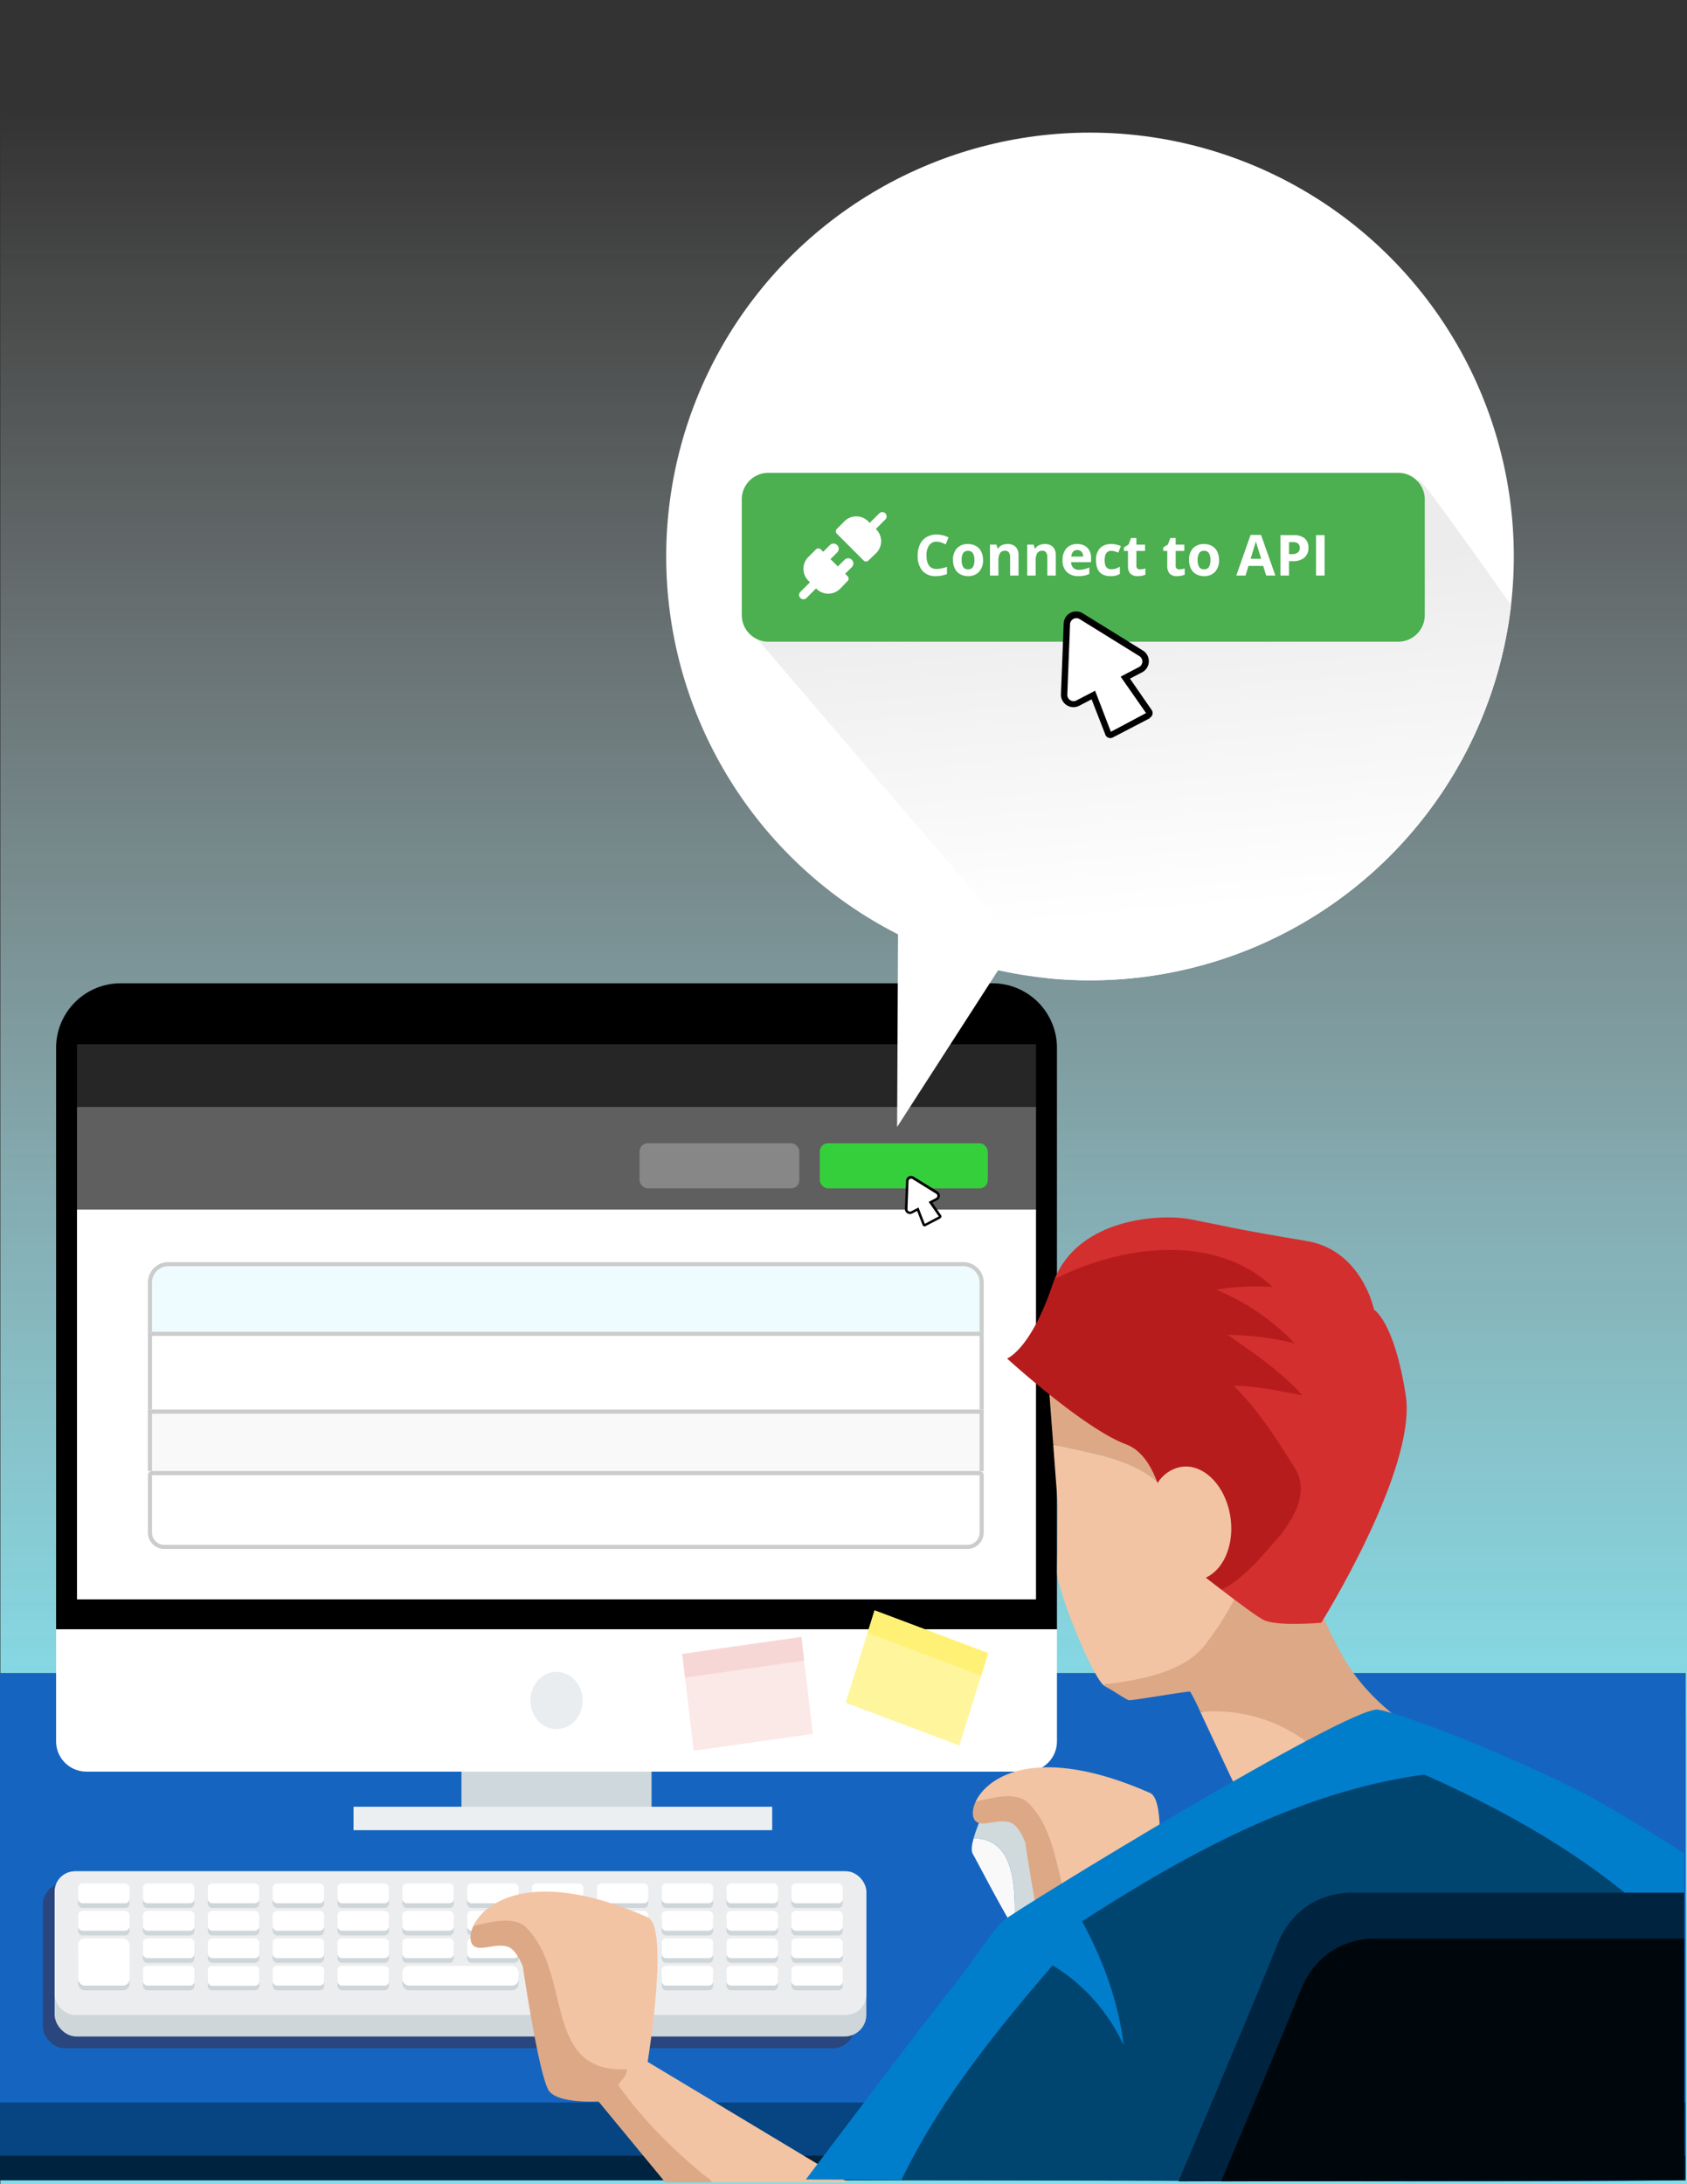 <svg xmlns="http://www.w3.org/2000/svg" width="411.753" height="532.979" viewBox="0 0 411.753 532.979"><rect x="0" y="0" width="411.753" height="532.979" fill="#333333" stroke="none"/><defs><linearGradient id="a" x1=".5" y1=".056" x2=".5" y2=".796" gradientUnits="objectBoundingBox"><stop offset="0" stop-color="#fff" stop-opacity="0"/><stop offset="1" stop-color="#83deea"/></linearGradient><linearGradient id="b" x1=".46" y1=".206" x2=".552" y2=".868" gradientUnits="objectBoundingBox"><stop offset="0" stop-color="#ececec"/><stop offset="1" stop-color="#fff"/></linearGradient></defs><path d="M0 0h411.658v532.979H0z" transform="translate(.096)" fill="url(#a)"/><g transform="translate(-.308 202.184)"><path fill="#00233f" d="M.308 262.092h411.436v67.807H.308z"/><path fill="#064482" d="M.308 217.092h411.436v106.807H.308z"/><path fill="#1565c0" d="M.308 206.092h411.436v104.807H.308z"/><path d="M29.744 37.775h212.783a15.757 15.757 0 0115.757 15.757v141.9H14V53.506a15.757 15.757 0 0115.744-15.731z"/><path d="M14 195.428h244.285v27.332a7.392 7.392 0 01-7.393 7.392h-229.5A7.392 7.392 0 0114 222.76z" fill="#fff"/><ellipse cx="6.38" cy="6.993" rx="6.38" ry="6.993" transform="translate(129.762 205.804)" fill="#eaedef"/><path fill="#cfd8dc" d="M112.939 230.152h46.393v11.428h-46.393z"/><path fill="#eceff1" d="M86.593 238.73h102.189v5.714H86.593z"/><path d="M198.705 220.933l-29.077 4.129-2.8-23.629 29.077-4.142z" fill="#fbe9e7"/><path d="M195.908 197.293l-29.077 4.14.679 5.781 29.077-4.142z" fill="#f7d7d5"/><path d="M234.455 223.786l-27.745-10.443 7.059-22.537 27.732 10.429z" fill="#fff59d"/><path d="M241.502 201.235l-27.732-10.429-1.718 5.5 27.732 10.443z" fill="#fff176"/><path fill="#262626" d="M19.102 52.653H253.17v15.804H19.102z"/><g fill="#fff" stroke="#ccc"><path d="M36.403 122.816h204v20h-204z" stroke="none"/><path fill="none" d="M36.903 123.316h203v19h-203z"/></g><g transform="translate(19.101 67.96)"><path fill="#5f5f5f" d="M0 0h234.068v25.544H0z"/><path fill="#fff" d="M0 25.047h234.068v95.121H0z"/><g fill="#effcff" stroke="#ccc"><path d="M22.302 37.855h194a5 5 0 015 5v13h-204v-13a5 5 0 015-5z" stroke="none"/><path d="M22.302 38.355h194a4.5 4.5 0 014.5 4.5v12a.5.5 0 01-.5.5h-202a.5.5 0 01-.5-.5v-12a4.5 4.5 0 014.5-4.5z" fill="none"/></g><rect width="41" height="11" rx="2" transform="translate(181.302 8.855)" fill="#36cf3c"/><rect width="39" height="11" rx="2" transform="translate(137.302 8.855)" fill="rgba(255,255,255,0.25)"/><g fill="#fff" stroke="#ccc"><path d="M17.302 54.855h204v20h-204z" stroke="none"/><path fill="none" d="M17.802 55.355h203v19h-203z"/></g><g fill="#f9f9f9" stroke="#ccc"><path d="M17.302 73.855h204v16h-204z" stroke="none"/><path fill="none" d="M17.802 74.355h203v15h-203z"/></g><g fill="#fff" stroke="#ccc"><path d="M17.302 88.855h204v15a4 4 0 01-4 4h-196a4 4 0 01-4-4v-15z" stroke="none"/><path d="M18.302 89.355h202a.5.5 0 01.5.5v14a3.5 3.5 0 01-3.5 3.5h-196a3.5 3.5 0 01-3.5-3.5v-14a.5.5 0 01.5-.5z" fill="none"/></g></g><path d="M229.657 94.847l-3.591 1.911a.213.213 0 01-.283-.07l-1.342-3.476-.125-.323-.3.161-1.172.624a.916.916 0 01-1.342-.852l.265-6.82a.913.913 0 011.409-.749l5.785 3.594a.913.913 0 01-.052 1.6l-1.166.624-.3.164.2.283 2.13 3.043a.21.21 0 01-.107.286z" fill="#fff"/><path d="M229.42 94.627l-2.045-2.934-.4-.569.609-.326 1.172-.609a.616.616 0 00.037-1.065l-5.8-3.594a.615.615 0 00-.934.5l-.265 6.82a.609.609 0 00.913.569l1.175-.609.609-.326.25.645 1.287 3.348 3.406-1.811m.384.493l-3.6 1.869a.52.52 0 01-.706-.21l-1.36-3.494-1.172.609a1.218 1.218 0 01-1.8-1.132l.265-6.823a1.217 1.217 0 011.878-1l5.8 3.594a1.217 1.217 0 01-.07 2.13l-1.172.609 2.13 3.077a.52.52 0 01-.207.73z"/><g transform="translate(162.91 -169.824)"><circle cx="103.44" cy="103.44" fill="#fff" r="103.44"/><path d="M56.67 177.802c-.012 1.882-.31 64.858-.31 64.858l35.444-54.976z" fill="#fff"/><path d="M72.638 121.477L0 36.613S162.657.264 163.442 0c.627-.209 16.131 21.645 22.323 30.417A103.455 103.455 0 0183 121.99q-5.248 0-10.362-.513z" transform="translate(20.443 84.89)" fill="url(#b)"/><path d="M25.043 83.026h153.516a6.5 6.5 0 016.589 6.405v28.395a6.5 6.5 0 01-6.589 6.413H25.043a6.512 6.512 0 01-6.6-6.413V89.431a6.5 6.5 0 016.6-6.405z" fill="#4caf50"/><path d="M49.356 104.435a.825.825 0 01-1.162 0l-6.55-6.558a.818.818 0 010-1.154l1.957-1.964a4.089 4.089 0 015.778.183l.3.3 2.385-2.385a1.055 1.055 0 011.483 1.49l-2.377 2.385a4.089 4.089 0 01.183 5.778zm-7 6.978a4.089 4.089 0 01-5.778-.183l-2.377 2.385a1.024 1.024 0 01-1.445-.046 1.016 1.016 0 01-.046-1.445l2.375-2.385-.3-.3a4.089 4.089 0 01-.183-5.778l1.957-1.957a.826.826 0 011.162 0l.589.6 1.681-1.682a1.223 1.223 0 011.735.053 1.223 1.223 0 01.053 1.735l-1.674 1.674 1.789 1.788 1.682-1.674a1.261 1.261 0 011.789.107 1.277 1.277 0 010 1.682l-1.682 1.674.6.6a.825.825 0 010 1.162zm23.656-11.587a2.132 2.132 0 00-1.83.888 4.13 4.13 0 00-.648 2.474q0 3.3 2.478 3.3a7.832 7.832 0 002.518-.518v1.755a6.993 6.993 0 01-2.714.506 4.139 4.139 0 01-3.294-1.306 5.531 5.531 0 01-1.141-3.755 6.124 6.124 0 01.56-2.7 4.05 4.05 0 011.61-1.768 4.763 4.763 0 012.461-.618 6.642 6.642 0 012.889.7l-.675 1.7a11.176 11.176 0 00-1.114-.459 3.323 3.323 0 00-1.1-.199zm6.1 4.483a3.168 3.168 0 00.368 1.695 1.316 1.316 0 001.2.574 1.3 1.3 0 001.185-.57 3.213 3.213 0 00.361-1.7 3.118 3.118 0 00-.375-1.68 1.318 1.318 0 00-1.19-.558 1.314 1.314 0 00-1.188.557 3.115 3.115 0 00-.365 1.682zm5.219 0a4.056 4.056 0 01-.98 2.882 3.525 3.525 0 01-2.7 1.04 3.787 3.787 0 01-1.917-.476 3.167 3.167 0 01-1.283-1.367 4.594 4.594 0 01-.446-2.079 4.034 4.034 0 01.965-2.876 3.545 3.545 0 012.714-1.026 3.808 3.808 0 011.917.473 3.154 3.154 0 011.28 1.356 4.551 4.551 0 01.446 2.073zm8.668 3.787h-2.063v-4.409a2.117 2.117 0 00-.29-1.225 1.056 1.056 0 00-.925-.408 1.391 1.391 0 00-1.249.577 3.58 3.58 0 00-.385 1.914v3.551h-2.059v-7.548h1.573l.277.965h.115a2.176 2.176 0 01.949-.827 3.23 3.23 0 011.374-.28 2.64 2.64 0 012 .712 2.858 2.858 0 01.679 2.052zm9.087 0h-2.063v-4.409a2.118 2.118 0 00-.29-1.225 1.056 1.056 0 00-.925-.408 1.39 1.39 0 00-1.249.577 3.58 3.58 0 00-.385 1.914v3.551h-2.059v-7.548h1.573l.277.965h.115a2.176 2.176 0 01.949-.827 3.23 3.23 0 011.374-.28 2.64 2.64 0 012 .712 2.858 2.858 0 01.679 2.052zm5.241-6.226a1.306 1.306 0 00-1.026.415 1.922 1.922 0 00-.425 1.178h2.889a1.716 1.716 0 00-.4-1.178 1.349 1.349 0 00-1.038-.415zm.29 6.359a3.9 3.9 0 01-2.849-1.006 3.809 3.809 0 01-1.026-2.849 4.189 4.189 0 01.949-2.933 3.377 3.377 0 012.623-1.036 3.324 3.324 0 012.491.911 3.448 3.448 0 01.891 2.518v1h-4.867a1.982 1.982 0 00.52 1.37 1.829 1.829 0 001.364.493 5.661 5.661 0 001.289-.142 6.452 6.452 0 001.269-.452v1.593a4.835 4.835 0 01-1.154.4 7.279 7.279 0 01-1.499.135zm7.818 0q-3.524 0-3.524-3.868a4.126 4.126 0 01.959-2.94 3.6 3.6 0 012.748-1.016 5.238 5.238 0 012.349.513l-.608 1.593q-.486-.2-.9-.321a2.915 2.915 0 00-.837-.125q-1.607 0-1.607 2.282 0 2.214 1.607 2.214a3.663 3.663 0 001.1-.159 3.973 3.973 0 001.013-.5v1.768a3.319 3.319 0 01-1.009.439 5.676 5.676 0 01-1.291.122zm7.224-1.64a4.464 4.464 0 001.3-.236v1.532a4.622 4.622 0 01-1.89.344 2.314 2.314 0 01-1.8-.624 2.718 2.718 0 01-.564-1.873v-3.638h-.986v-.871l1.132-.688.594-1.593h1.316v1.607h2.113v1.546h-2.113v3.639a.8.8 0 00.246.648.972.972 0 00.652.208zm9.593 0a4.464 4.464 0 001.3-.236v1.532a4.622 4.622 0 01-1.89.344 2.314 2.314 0 01-1.8-.624 2.718 2.718 0 01-.564-1.873v-3.638h-.986v-.871l1.134-.689.594-1.593h1.311v1.607h2.113v1.546h-2.113v3.639a.8.8 0 00.246.648.972.972 0 00.654.209zm4.462-2.282a3.168 3.168 0 00.368 1.695 1.316 1.316 0 001.2.574 1.3 1.3 0 001.185-.57 3.213 3.213 0 00.361-1.7 3.118 3.118 0 00-.365-1.681 1.318 1.318 0 00-1.195-.56 1.314 1.314 0 00-1.188.557 3.115 3.115 0 00-.365 1.687zm5.219 0a4.056 4.056 0 01-.972 2.883 3.525 3.525 0 01-2.71 1.041 3.787 3.787 0 01-1.917-.476 3.167 3.167 0 01-1.273-1.367 4.594 4.594 0 01-.446-2.079 4.034 4.034 0 01.965-2.876 3.545 3.545 0 012.714-1.026 3.808 3.808 0 011.917.473 3.154 3.154 0 011.276 1.357 4.551 4.551 0 01.446 2.072zm11.5 3.787l-.716-2.349h-3.6l-.716 2.351h-2.255l3.484-9.911h2.559l3.5 9.911zm-1.215-4.1q-.992-3.193-1.117-3.612t-.179-.662q-.223.864-1.276 4.273zm6.802-1.124h.689a2.293 2.293 0 001.442-.381 1.335 1.335 0 00.479-1.111 1.369 1.369 0 00-.4-1.087 1.882 1.882 0 00-1.259-.351h-.952zm4.726-1.566a3.017 3.017 0 01-1 2.437 4.259 4.259 0 01-2.832.844h-.9v3.511h-2.087v-9.87h3.153a4.193 4.193 0 012.731.773 2.819 2.819 0 01.935 2.305zm1.863 6.792v-9.87h2.093v9.87zm-40.952 34.028l-9.019 4.8a.535.535 0 01-.711-.176l-3.371-8.729-.313-.81-.764.405-2.943 1.567a2.3 2.3 0 01-3.371-2.14l.665-17.129a2.293 2.293 0 013.539-1.88l14.53 9.027a2.293 2.293 0 01-.13 4.013l-2.927 1.567-.764.413.5.711 5.35 7.643a.527.527 0 01-.268.719z" fill="#fff"/><path d="M117.06 141.573l-5.134-7.368-1-1.429 1.529-.818 2.943-1.529a1.546 1.546 0 00.092-2.675l-14.576-9.027a1.543 1.543 0 00-2.346 1.253l-.665 17.129a1.529 1.529 0 002.293 1.429l2.95-1.529 1.529-.818.627 1.62 3.233 8.408 8.553-4.548m.963 1.238l-9.034 4.693a1.307 1.307 0 01-1.773-.527l-3.417-8.774-2.943 1.529a3.057 3.057 0 01-4.533-2.843l.665-17.136a3.057 3.057 0 014.716-2.507l14.576 9.027a3.057 3.057 0 01-.176 5.35l-2.943 1.529 5.35 7.727a1.307 1.307 0 01-.52 1.834z"/></g><g transform="translate(-1285.937 -449.027)"><rect width="198.112" height="40.317" rx="5.29" transform="translate(1296.709 706.377)" fill="#29467f"/><rect width="198.112" height="40.317" rx="5.29" transform="translate(1299.58 703.505)" fill="#cfd6da"/><rect width="198.112" height="35.043" rx="4.93" transform="translate(1299.58 703.505)" fill="#ebedef"/><rect width="12.558" height="4.815" rx="1.06" transform="translate(1479.4 707.631)" fill="#cfd6da"/><rect width="12.558" height="4.815" rx="1.06" transform="translate(1479.4 706.482)" fill="#fff"/><rect width="12.558" height="4.815" rx="1.06" transform="translate(1463.568 707.631)" fill="#cfd6da"/><rect width="12.558" height="4.815" rx="1.06" transform="translate(1463.568 706.482)" fill="#fff"/><rect width="12.558" height="4.815" rx="1.06" transform="translate(1447.746 707.631)" fill="#cfd6da"/><rect width="12.558" height="4.815" rx="1.06" transform="translate(1447.746 706.482)" fill="#fff"/><rect width="12.558" height="4.815" rx="1.06" transform="translate(1431.923 707.631)" fill="#cfd6da"/><rect width="12.558" height="4.815" rx="1.06" transform="translate(1431.923 706.482)" fill="#fff"/><rect width="12.558" height="4.815" rx="1.06" transform="translate(1416.091 707.631)" fill="#cfd6da"/><rect width="12.558" height="4.815" rx="1.06" transform="translate(1416.091 706.482)" fill="#fff"/><rect width="12.558" height="4.815" rx="1.06" transform="translate(1400.269 707.631)" fill="#cfd6da"/><rect width="12.558" height="4.815" rx="1.06" transform="translate(1400.269 706.482)" fill="#fff"/><rect width="12.558" height="4.815" rx="1.06" transform="translate(1384.436 707.631)" fill="#cfd6da"/><rect width="12.558" height="4.815" rx="1.06" transform="translate(1384.436 706.482)" fill="#fff"/><rect width="12.558" height="4.815" rx="1.06" transform="translate(1368.614 707.631)" fill="#cfd6da"/><rect width="12.558" height="4.815" rx="1.06" transform="translate(1368.614 706.482)" fill="#fff"/><rect width="12.558" height="4.815" rx="1.06" transform="translate(1352.791 707.631)" fill="#cfd6da"/><rect width="12.558" height="4.815" rx="1.06" transform="translate(1352.791 706.482)" fill="#fff"/><rect width="12.558" height="4.815" rx="1.06" transform="translate(1336.959 707.631)" fill="#cfd6da"/><rect width="12.558" height="4.815" rx="1.06" transform="translate(1336.959 706.482)" fill="#fff"/><rect width="12.558" height="4.815" rx="1.06" transform="translate(1321.137 707.631)" fill="#cfd6da"/><rect width="12.558" height="4.815" rx="1.06" transform="translate(1321.137 706.482)" fill="#fff"/><rect width="12.558" height="4.815" rx="1.06" transform="translate(1305.305 707.631)" fill="#cfd6da"/><rect width="12.558" height="4.815" rx="1.06" transform="translate(1305.305 706.482)" fill="#fff"/><rect width="12.558" height="4.815" rx="1.06" transform="translate(1479.4 714.331)" fill="#cfd6da"/><rect width="12.558" height="4.815" rx="1.06" transform="translate(1479.4 713.182)" fill="#fff"/><rect width="12.558" height="4.815" rx="1.06" transform="translate(1463.568 714.331)" fill="#cfd6da"/><rect width="12.558" height="4.815" rx="1.06" transform="translate(1463.568 713.182)" fill="#fff"/><rect width="12.558" height="4.815" rx="1.06" transform="translate(1447.746 714.331)" fill="#cfd6da"/><rect width="12.558" height="4.815" rx="1.06" transform="translate(1447.746 713.182)" fill="#fff"/><rect width="12.558" height="4.815" rx="1.06" transform="translate(1431.923 714.331)" fill="#cfd6da"/><rect width="12.558" height="4.815" rx="1.06" transform="translate(1431.923 713.182)" fill="#fff"/><rect width="12.558" height="4.815" rx="1.06" transform="translate(1416.091 714.331)" fill="#cfd6da"/><rect width="12.558" height="4.815" rx="1.06" transform="translate(1416.091 713.182)" fill="#fff"/><rect width="12.558" height="4.815" rx="1.06" transform="translate(1400.269 714.331)" fill="#cfd6da"/><rect width="12.558" height="4.815" rx="1.06" transform="translate(1400.269 713.182)" fill="#fff"/><rect width="12.558" height="4.815" rx="1.06" transform="translate(1384.436 714.331)" fill="#cfd6da"/><rect width="12.558" height="4.815" rx="1.06" transform="translate(1384.436 713.182)" fill="#fff"/><rect width="12.558" height="4.815" rx="1.06" transform="translate(1368.614 714.331)" fill="#cfd6da"/><rect width="12.558" height="4.815" rx="1.06" transform="translate(1368.614 713.182)" fill="#fff"/><rect width="12.558" height="4.815" rx="1.06" transform="translate(1352.791 714.331)" fill="#cfd6da"/><rect width="12.558" height="4.815" rx="1.06" transform="translate(1352.791 713.182)" fill="#fff"/><rect width="12.558" height="4.815" rx="1.06" transform="translate(1336.959 714.331)" fill="#cfd6da"/><rect width="12.558" height="4.815" rx="1.06" transform="translate(1336.959 713.182)" fill="#fff"/><rect width="12.558" height="4.815" rx="1.06" transform="translate(1321.137 714.331)" fill="#cfd6da"/><rect width="12.558" height="4.815" rx="1.06" transform="translate(1321.137 713.182)" fill="#fff"/><rect width="12.558" height="4.815" rx="1.06" transform="translate(1305.305 714.331)" fill="#cfd6da"/><rect width="12.558" height="4.815" rx="1.06" transform="translate(1305.305 713.182)" fill="#fff"/><rect width="12.558" height="4.815" rx="1.06" transform="translate(1479.4 721.031)" fill="#cfd6da"/><rect width="12.558" height="4.815" rx="1.06" transform="translate(1479.4 719.883)" fill="#fff"/><rect width="12.558" height="4.815" rx="1.06" transform="translate(1463.568 721.031)" fill="#cfd6da"/><rect width="12.558" height="4.815" rx="1.06" transform="translate(1463.568 719.883)" fill="#fff"/><rect width="12.558" height="4.815" rx="1.06" transform="translate(1447.746 721.031)" fill="#cfd6da"/><rect width="12.558" height="4.815" rx="1.06" transform="translate(1447.746 719.883)" fill="#fff"/><rect width="12.558" height="4.815" rx="1.06" transform="translate(1431.923 721.031)" fill="#cfd6da"/><rect width="12.558" height="4.815" rx="1.06" transform="translate(1431.923 719.883)" fill="#fff"/><rect width="12.558" height="4.815" rx="1.06" transform="translate(1416.091 721.031)" fill="#cfd6da"/><rect width="12.558" height="4.815" rx="1.06" transform="translate(1416.091 719.883)" fill="#fff"/><rect width="12.558" height="4.815" rx="1.06" transform="translate(1400.269 721.031)" fill="#cfd6da"/><rect width="12.558" height="4.815" rx="1.06" transform="translate(1400.269 719.883)" fill="#fff"/><rect width="12.558" height="4.815" rx="1.06" transform="translate(1384.436 721.031)" fill="#cfd6da"/><rect width="12.558" height="4.815" rx="1.06" transform="translate(1384.436 719.883)" fill="#fff"/><rect width="12.558" height="4.815" rx="1.06" transform="translate(1368.614 721.031)" fill="#cfd6da"/><rect width="12.558" height="4.815" rx="1.06" transform="translate(1368.614 719.883)" fill="#fff"/><rect width="12.558" height="4.815" rx="1.06" transform="translate(1352.791 721.031)" fill="#cfd6da"/><rect width="12.558" height="4.815" rx="1.06" transform="translate(1352.791 719.883)" fill="#fff"/><rect width="12.558" height="4.815" rx="1.06" transform="translate(1336.959 721.031)" fill="#cfd6da"/><rect width="12.558" height="4.815" rx="1.06" transform="translate(1336.959 719.883)" fill="#fff"/><rect width="12.558" height="4.815" rx="1.06" transform="translate(1321.137 721.031)" fill="#cfd6da"/><rect width="12.558" height="4.815" rx="1.06" transform="translate(1321.137 719.883)" fill="#fff"/><rect width="12.558" height="10.223" rx="1.55" transform="translate(1305.305 722.324)" fill="#cfd6da"/><rect width="12.558" height="11.515" rx="1.65" transform="translate(1305.305 719.883)" fill="#fff"/><rect width="12.558" height="4.815" rx="1.06" transform="translate(1479.4 727.732)" fill="#cfd6da"/><rect width="12.558" height="4.815" rx="1.06" transform="translate(1479.4 726.583)" fill="#fff"/><rect width="12.558" height="4.815" rx="1.06" transform="translate(1463.568 727.732)" fill="#cfd6da"/><rect width="12.558" height="4.815" rx="1.06" transform="translate(1463.568 726.583)" fill="#fff"/><rect width="12.558" height="4.815" rx="1.06" transform="translate(1447.746 727.732)" fill="#cfd6da"/><rect width="12.558" height="4.815" rx="1.06" transform="translate(1447.746 726.583)" fill="#fff"/><rect width="12.558" height="4.815" rx="1.06" transform="translate(1431.923 727.732)" fill="#cfd6da"/><rect width="12.558" height="4.815" rx="1.06" transform="translate(1431.923 726.583)" fill="#fff"/><rect width="12.558" height="4.815" rx="1.06" transform="translate(1416.091 727.732)" fill="#cfd6da"/><path d="M1428.648 729.946v1.872c0 .406-.474.736-1.06.736h-10.438c-.585 0-1.06-.33-1.06-.736v-1.872c0-.406.475-.736 1.06-.736h10.438c.586 0 1.06.33 1.06.736z" fill="#fff"/><rect width="28.391" height="4.815" rx="1.6" transform="translate(1384.436 727.732)" fill="#cfd6da"/><rect width="28.391" height="4.815" rx="1.6" transform="translate(1384.436 726.583)" fill="#fff"/><rect width="12.558" height="4.815" rx="1.06" transform="translate(1368.614 727.732)" fill="#cfd6da"/><rect width="12.558" height="4.815" rx="1.06" transform="translate(1368.614 726.583)" fill="#fff"/><rect width="12.558" height="4.815" rx="1.06" transform="translate(1352.791 727.732)" fill="#cfd6da"/><rect width="12.558" height="4.815" rx="1.06" transform="translate(1352.791 726.583)" fill="#fff"/><rect width="12.558" height="4.815" rx="1.06" transform="translate(1336.959 727.732)" fill="#cfd6da"/><rect width="12.558" height="4.815" rx="1.06" transform="translate(1336.959 726.621)" fill="#fff"/><rect width="12.558" height="4.815" rx="1.06" transform="translate(1321.137 727.732)" fill="#cfd6da"/><rect width="12.558" height="4.815" rx="1.06" transform="translate(1321.137 726.583)" fill="#fff"/></g></g><path d="M247.607 470.903c-4.289-7.2-9.378-17.156-10.174-18.474-.45-.745-.237-2.256.209-3.87 9.965.216 10.376 11.383 9.965 22.344z" fill="#f9f9f9"/><path d="M237.647 448.558a42.623 42.623 0 012.227-5.843l14.367-2.429 12.766 12.344-2.86 24.284s-8.1 2.913-11.129 1.416c-1.057-.521-3.121-3.58-5.415-7.427.416-10.961.005-22.128-9.956-22.345z" fill="#d0dadd"/><path d="M252.324 435.858c12 11 27.723 41.679 27.723 42.679 6.829 9.56 8.149 16.9 16.525 23.7h-11.581l-16.314-19.764s-9.542.615-12-2.462-6.464-30.474-6.464-30.474-1.444-3.845-3.386-4.69c-2.56-1.116-5.977.635-8 0-1.505-.473-1.861-2.68-.693-5.181 3.69-4.399 11.173-6.078 14.19-3.808z" fill="#dda885"/><path d="M273.604 478.641c0-1 2-2 2-4-21 1-13-24-25-35-3.022-2.266-7.755-1.108-12.477.025 2.892-6.193 15.146-14.192 42.552-2.133 5.42 2.385 0 35.283 0 35.283l48.944 29.422h-33.051c-8.376-6.808-16.139-14.036-22.968-23.597z" fill="#f2c4a3"/><path d="M129.716 466.199c12 11 27.723 41.679 27.723 42.679 6.829 9.561 8.149 16.9 16.525 23.705h-11.581l-16.314-19.766s-9.542.616-12-2.462-6.464-30.473-6.464-30.473-1.444-3.845-3.386-4.691c-2.56-1.115-5.977.636-8 0-1.505-.472-1.861-2.68-.693-5.181 3.69-4.398 11.168-6.077 14.19-3.811z" fill="#dda885"/><path d="M150.997 508.986c0-1 2-2 2-4-21 1-13-24-25-35-3.022-2.267-7.756-1.108-12.478.024 2.893-6.193 15.146-14.192 42.552-2.132 5.421 2.385 0 35.283 0 35.283l48.944 29.422h-33.051c-8.376-6.808-16.138-14.037-22.967-23.597zm107.209-141.388l-1.145-15.097c8.871 2.203 18.28 3.077 25.391 9.109l.02.015-.02-.015c4.708-6.612 8.257-14.85 6.903-20.988 9.182 2.198 16.765 4.32 17.09 5.345.212.667 1.731 6.854 4.319 15.463-2.298 14.589-.445 32.765-8.336 43.237-4.964 7.463-22.622 5.098-33.224 6.46-3.2-3.274-11.309-23.513-11.206-27.542.103-4.239.208-15.987.208-15.987z" fill="#f2c4a3"/><path d="M282.452 361.61c-7.109-6.033-16.522-6.906-25.39-9.11l-1.197-15.786.272-3.09c.562-.078 18.852 3.554 33.22 6.994 1.352 6.141-2.197 14.38-6.905 20.992z" fill="#dda885"/><path d="M323.707 429.342c-9.131 5.041-17.808 13.51-18.51 13.438s-8.215-16.503-12.224-25c12.604-.91 7.703-21.192 30.734 11.562z" fill="#f2c4a3"/><path d="M294.971 400.262c7.89-10.472 13.495-24.243 15.793-38.832 3.696 12.295 9.576 29.536 16.967 42.745 7.838 14.007 22.416 20.667 22.416 20.667s-5.224-.44-16.762.948a27.89 27.89 0 00-9.678 3.552 37.538 37.538 0 00-30.732-11.563 50.461 50.461 0 00-2.48-4.97c-.493-.165-14.235 2.236-14.954 2.102s-3.085-1.913-5.875-3.4a2.1 2.1 0 01-.463-.383c10.604-1.36 20.804-3.405 25.768-10.866z" fill="#dda885"/><path d="M220.031 531.979c-14.329-.061-23.346-.105-23.346-.105s31.966-42.39 35.788-46.907 9.729-13.9 12.509-16.331 84.434-52.467 91.383-51.424c4.665.7 27.026 8.946 47.6 19.11 10.075 4.976 27.1 15.983 27.1 15.983v23.163" fill="#007ecc"/><path d="M257.413 312.116c6.018-14.813 25.72-16.024 33.35-14.536 7.847 1.528 10.547 2.346 28.106 5.26 13.586 2.253 16.488 16.756 16.488 16.756s4.95 2.859 7.748 20.885-20.615 55.522-20.615 55.522-10.652.971-14.038-.659c-1.42-.682-5.744-3.878-10.282-7.356 5.704-2.95 4.183-12.33 8.361-17.07 3.404-4.518 3.748-9.162.933-14.825" fill="#d32f2f"/><path d="M256.937 313.384c.141-.433.309-.85.476-1.268 17.066-8.552 39.444-11.015 53.178 1.953a59.34 59.34 0 00-13.72.675 71.188 71.188 0 00-7.215-2.6 71.188 71.188 0 017.215 2.6 33.477 33.477 0 00-13.173 5.306 33.477 33.477 0 0113.173-5.306 55.97 55.97 0 0119.132 13.084 72.987 72.987 0 00-16.342-2.081 72.056 72.056 0 00-11.027.678 72.056 72.056 0 0111.027-.678c6.333 4.462 13.186 9.033 18.216 14.77-5.525-1.084-11.123-2.267-16.771-2.36a35.207 35.207 0 00-8.683.863 35.207 35.207 0 018.683-.864c6.314 6.305 10.817 13.51 15.314 20.718 2.816 5.663-.45 11.17-3.854 15.689-4.181 4.74-8.693 10.474-14.397 13.425a580.182 580.182 0 01-3.869-2.99c4.345-1.956 6.967-7.983 6.033-14.632-1.073-7.63-6.421-13.187-11.944-12.411a8.556 8.556 0 00-5.866 3.976c-1.534-4.259-3.94-8.076-7.726-9.484-10.272-3.819-28.994-20.923-28.994-20.923s5.754-2.122 11.134-18.14z" fill="#b71c1c"/><path d="M274.25 499.126a62.038 62.038 0 01.435 7.256 62.038 62.038 0 00-.435-7.256c-1.245-10.575-5.068-20.95-10.161-30.254 25.755-16.57 53.156-31.69 83.567-35.817 23.24 10.344 46.2 23.685 63.413 42.413v56.406c0 .829-135.48.34-191.038.105 9.258-19.315 23.162-36.4 36.881-52.377a44.566 44.566 0 0117.338 19.524z" fill="#004570"/><path d="M347.655 433.057a400.096 400.096 0 00-15.971-6.673" fill="#007ecc"/><path d="M411.069 461.889h-80.564s-13.29-1.183-18.823 12.814c-5.2 13.143-24.057 57.635-24.057 57.635l123.444-.348z" fill="#00233f"/><path d="M298.028 532.338c5.944-14.084 15.788-37.5 19.32-46.434 5.534-14 18.824-12.814 18.824-12.814h74.9v58.929z" fill="#00070c"/></svg>
